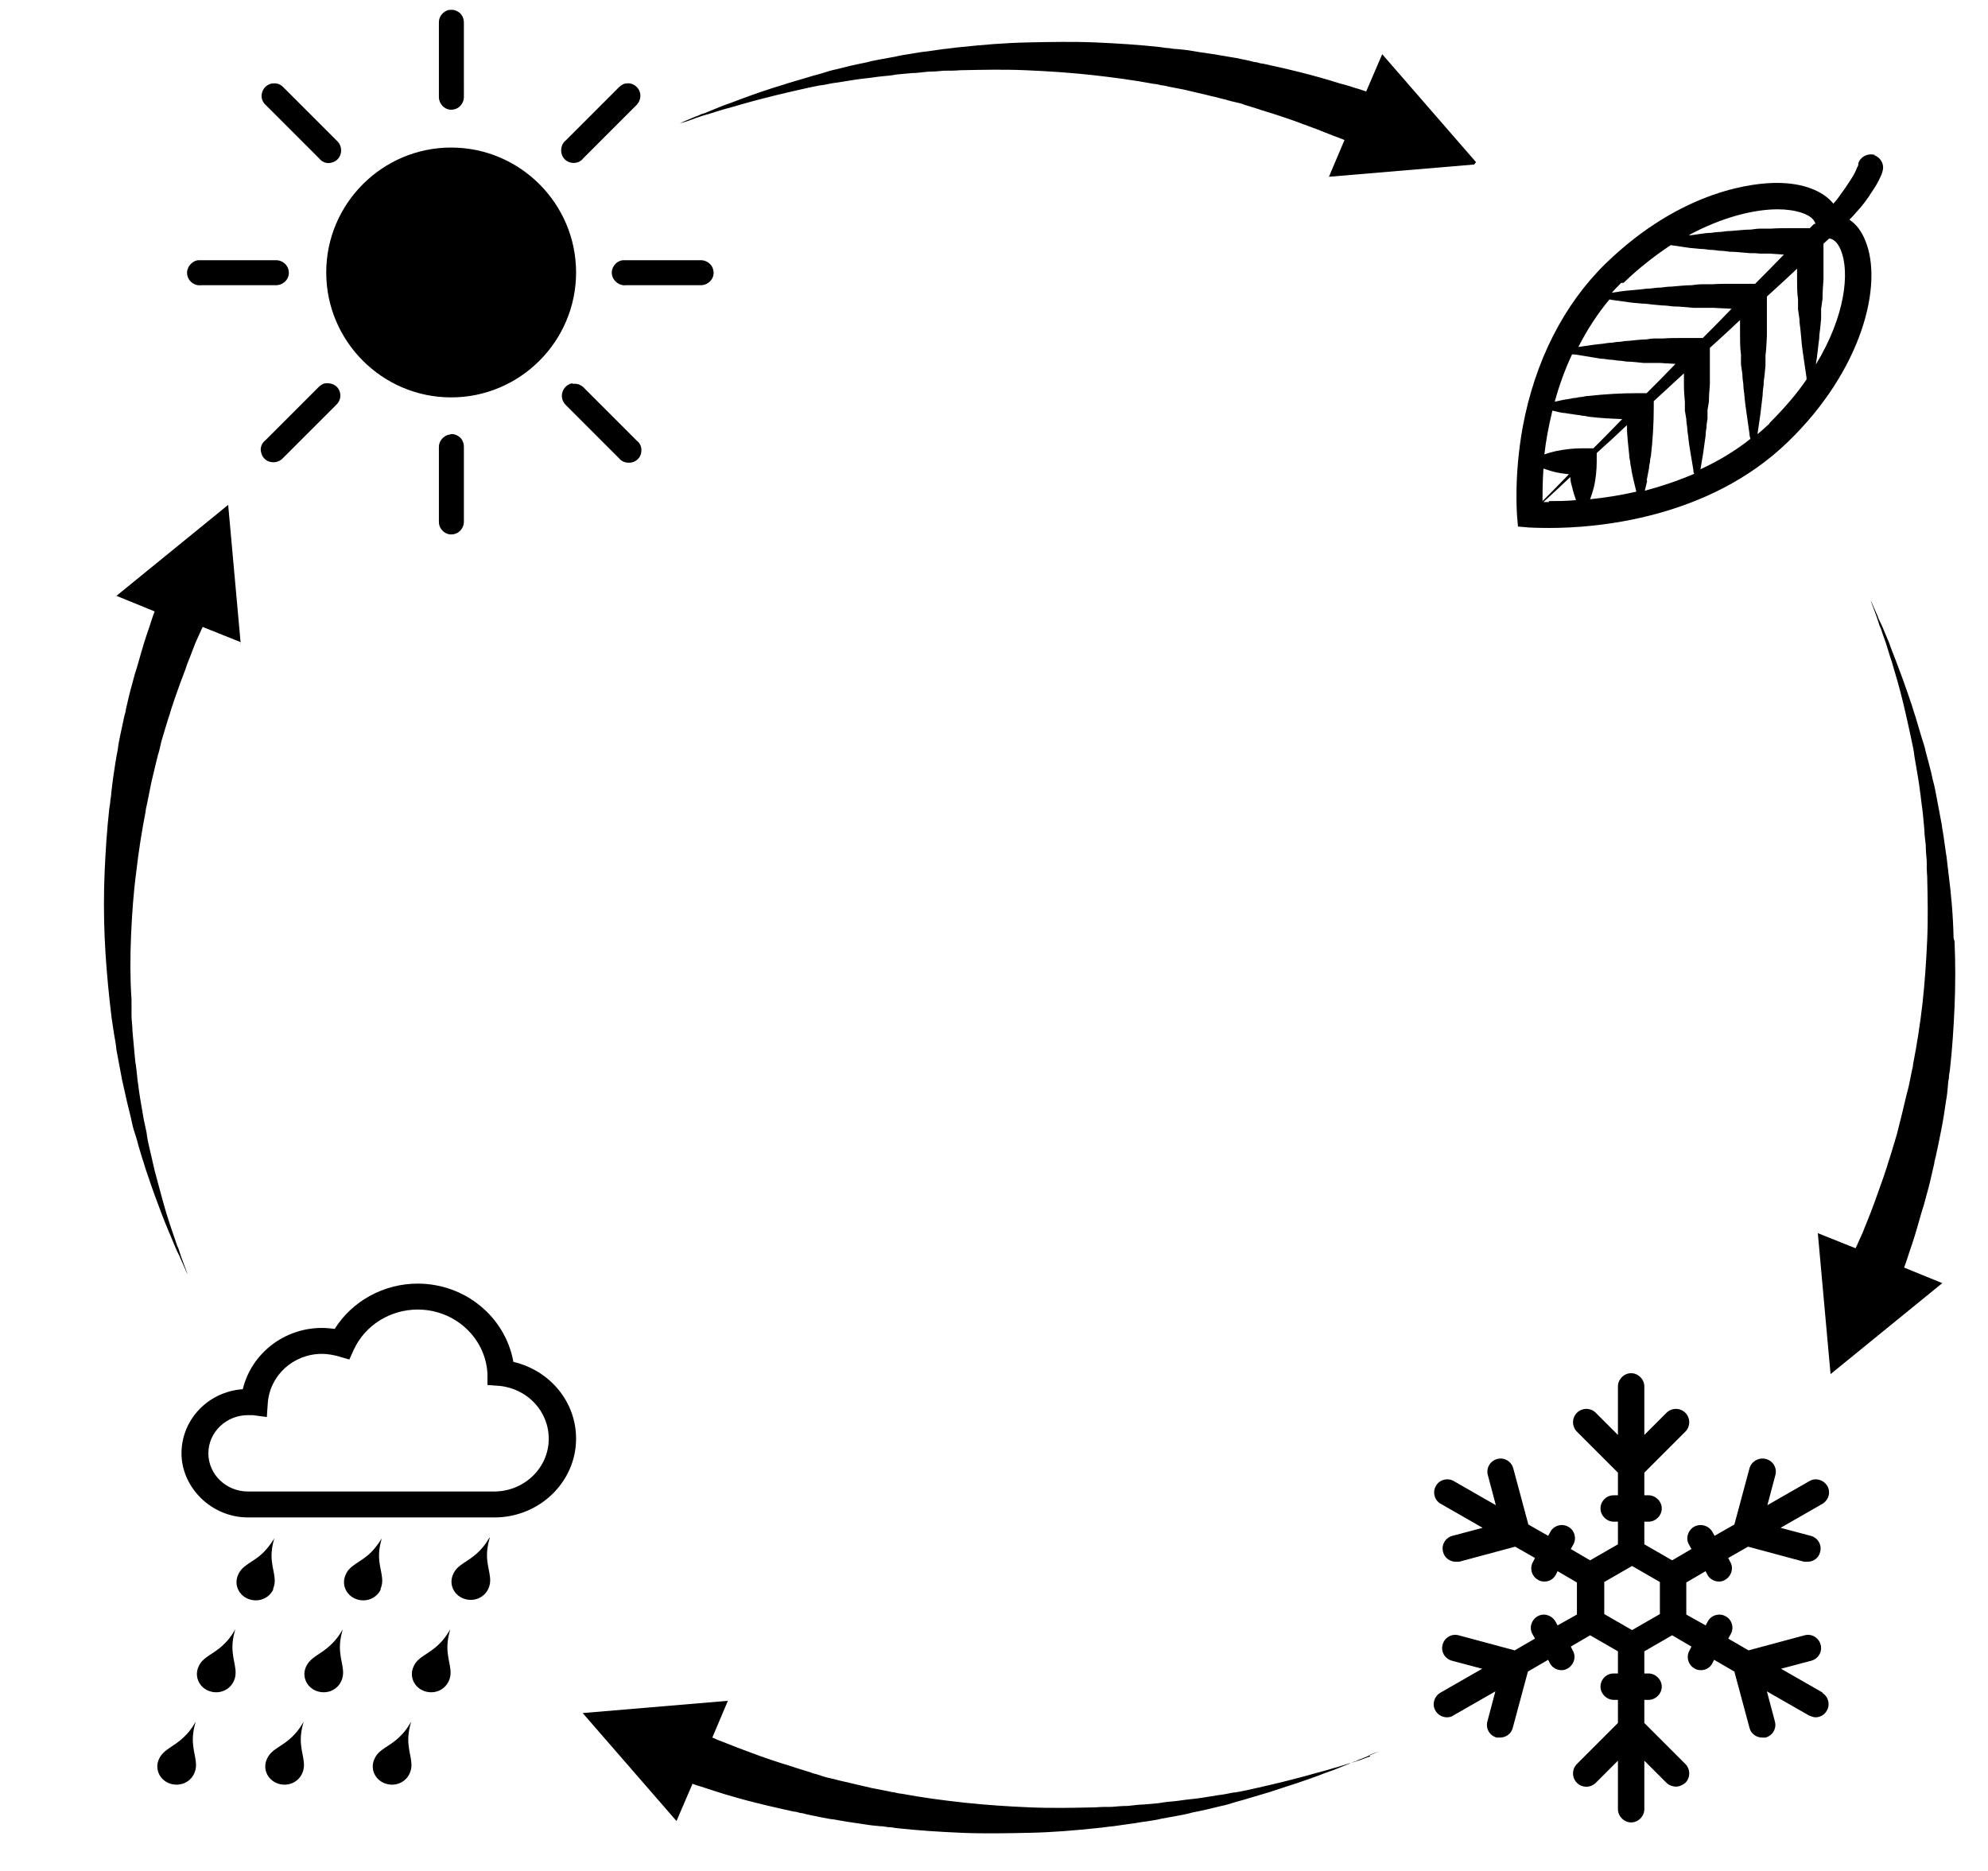 <svg xmlns="http://www.w3.org/2000/svg" id="Ebene_1" viewBox="0 0 42.17 39.69"><path d="M5.11,13.7l-.27-2.99-2.37,1.93.81.33c-.02.05-.04.11-.06.17-.03.1-.07.21-.11.33-.04.12-.08.25-.12.39-.04.14-.08.29-.13.44-.04.16-.09.32-.13.49-.02.09-.04.17-.06.26,0,.04-.02.09-.03.13-.01.05-.02.09-.03.14-.02.09-.04.19-.06.28-.02.1-.04.19-.05.29-.04.2-.07.4-.1.61-.01.1-.03.21-.04.32,0,.05-.01.11-.02.16,0,.05-.01.11-.02.16-.05.44-.08.89-.1,1.35-.02.46-.02.93,0,1.39.02.47.06.93.11,1.39.01.11.03.23.04.34.02.11.03.22.05.33.02.11.04.22.05.33.02.11.04.22.06.32l.06.32c.02.1.05.21.07.31.04.2.1.4.14.6.02.1.05.19.08.28.03.09.05.19.08.28.03.09.05.18.08.26.03.09.05.17.08.25.11.33.22.63.32.89.05.13.1.25.15.37.05.11.09.22.13.31.02.05.04.09.06.13.02.04.04.08.05.11.03.07.06.13.08.18.04.1.07.15.07.15,0,0-.02-.05-.06-.16-.02-.05-.04-.11-.07-.19-.01-.04-.03-.08-.04-.12-.01-.04-.03-.09-.05-.13-.03-.09-.07-.2-.11-.32-.04-.12-.08-.24-.12-.37-.08-.27-.16-.57-.25-.91-.02-.08-.04-.17-.06-.26-.02-.09-.04-.18-.06-.26-.02-.09-.04-.18-.05-.28-.02-.09-.04-.19-.06-.28-.03-.19-.07-.39-.1-.6-.01-.1-.03-.2-.04-.31-.01-.1-.02-.21-.04-.32-.01-.11-.02-.21-.03-.32-.01-.11-.02-.22-.03-.33,0-.11-.02-.22-.02-.33v-.33c-.03-.45-.03-.9-.01-1.36.02-.45.05-.9.11-1.35.05-.44.12-.88.2-1.29,0-.05.02-.1.03-.16.01-.05.02-.1.03-.15.02-.1.04-.2.06-.3.05-.2.09-.39.14-.58.03-.09.05-.19.07-.28.03-.09.05-.18.08-.27.01-.04.03-.09.04-.13.01-.04.03-.09.04-.13.03-.08.05-.17.08-.25.05-.16.11-.31.16-.46.05-.14.11-.28.15-.41.05-.13.1-.25.14-.36.04-.11.09-.21.13-.3.02-.05.04-.09.06-.13l.8.32Z"></path><path d="M10.38,32.62s-.09.17-.23.3c-.22.22-.45.26-.54.48-.09.2.01.43.22.51.21.08.44-.01.53-.21.1-.22-.03-.41-.03-.71,0-.19.06-.37.06-.37"></path><path d="M9.54,34.58s-.09.17-.23.3c-.22.22-.45.26-.54.48-.09.2.01.43.22.51.21.08.44-.01.53-.21.1-.22-.03-.41-.03-.72,0-.19.06-.37.06-.37"></path><path d="M8.71,36.54s-.09.17-.23.3c-.22.22-.45.26-.54.48-.09.2.01.43.22.51.21.08.44-.01.53-.21.1-.22-.03-.41-.03-.72,0-.19.06-.37.06-.37"></path><path d="M8.07,33.71c.1-.22-.03-.41-.03-.71,0-.19.06-.37.06-.37,0,0-.09.16-.23.3-.22.22-.45.26-.54.48-.09.2.01.43.22.51.21.08.44-.01.53-.21"></path><path d="M7.26,34.58s-.09.17-.23.3c-.22.22-.44.26-.54.48-.09.2.01.43.22.51.21.08.44-.01.53-.21.1-.22-.03-.41-.03-.72,0-.19.06-.37.06-.37"></path><path d="M6.43,36.54s-.09.17-.23.3c-.22.22-.45.26-.54.48-.09.2.01.43.22.51.21.08.44-.01.53-.21.1-.22-.03-.41-.03-.72,0-.19.06-.37.06-.37"></path><path d="M5.79,33.71c.1-.22-.03-.41-.03-.71,0-.19.06-.37.06-.37,0,0-.09.16-.23.3-.22.22-.45.26-.54.48-.09.2.01.43.22.51.21.08.44-.01.53-.21"></path><path d="M4.98,34.58s-.09.17-.23.3c-.22.22-.45.26-.54.48-.09.2.01.43.22.51.21.08.44-.01.53-.21.1-.22-.03-.41-.03-.72,0-.19.06-.37.06-.37"></path><path d="M4.14,36.54s-.09.17-.23.3c-.22.22-.44.26-.54.48-.09.2.01.43.22.51.21.08.44-.01.53-.21.1-.22-.03-.41-.03-.72,0-.19.06-.37.06-.37"></path><path d="M10.49,31.64h-5.23c-.46,0-.84-.36-.84-.81s.38-.81.84-.81c.03,0,.06,0,.1,0l.3.04.02-.29c.04-.59.54-1.05,1.15-1.05.11,0,.23.02.34.05l.24.07.1-.22c.24-.51.77-.84,1.35-.84.79,0,1.44.6,1.48,1.36v.24s.26.02.26.02c.59.06,1.04.54,1.04,1.12,0,.62-.52,1.12-1.16,1.12M10.89,28.89c-.17-.95-1.02-1.66-2.03-1.66-.72,0-1.39.37-1.76.96-.09-.01-.18-.02-.27-.02-.81,0-1.5.55-1.68,1.3-.73.05-1.3.64-1.3,1.36s.63,1.36,1.41,1.36h5.23c.95,0,1.73-.75,1.73-1.67,0-.79-.56-1.45-1.33-1.63"></path><path d="M38.52,7.75c0-.05.01-.1.02-.16.02-.14.03-.28.05-.41,0-.07.01-.14.02-.21s.01-.14.02-.21v-.21s.03-.21.03-.21c0-.14.01-.28.02-.41,0-.07,0-.14,0-.21v-.21s0-.34,0-.34c.04-.04.08-.07.12-.11.06,0,.17.05.25.25.19.47.09,1.4-.53,2.42M37.54,8.98c-.09.08-.17.16-.26.23.02-.14.04-.28.06-.41.02-.14.03-.28.05-.42,0-.07.01-.14.02-.21,0-.07.01-.14.02-.21l.02-.21v-.21c.02-.14.02-.28.03-.42,0-.07,0-.14,0-.21v-.21s0-.41,0-.41c.22-.2.44-.4.64-.59v.03c0,.07,0,.14,0,.21,0,.14,0,.27.02.41v.21s.03.21.03.21c0,.07.01.14.02.21s.01.14.02.21c.01.14.03.28.05.41.02.14.04.27.06.41,0,.01,0,.03,0,.04-.21.31-.48.62-.79.93M32.86,10.65s-.08,0-.12,0c.14-.13.34-.31.57-.53,0,.08.02.15.04.22.02.09.05.18.08.27,0,0,0,0,0,0-.23.02-.42.02-.58.02M36.07,9.96c.02-.12.04-.24.06-.36.02-.12.03-.24.05-.36,0-.06.01-.12.02-.18,0-.06.01-.12.02-.18v-.18s.03-.18.03-.18c0-.12.01-.24.02-.36,0-.06,0-.12,0-.18v-.18s0-.36,0-.36v-.06c.22-.2.43-.39.64-.59v.1c0,.07,0,.14,0,.21,0,.14,0,.28.02.42v.21s.03.21.03.21c0,.07.01.14.02.21,0,.07.01.14.02.21.01.14.03.28.05.42.02.14.04.28.06.42,0,.04.01.07.02.11-.34.27-.7.48-1.07.65,0,0,0,0,0-.01M34.93,10.19c.02-.09.03-.17.05-.26,0-.04.01-.09.02-.13,0-.04.01-.09.02-.13.04-.35.06-.69.06-1.04v-.12c.21-.19.42-.39.64-.59v.07c0,.06,0,.12,0,.18,0,.12.01.24.02.36v.18s.03.18.03.18c0,.06.01.12.02.18,0,.06.01.12.02.18.01.12.03.24.05.36.02.12.04.24.06.36,0,.03,0,.05.02.08-.35.15-.71.27-1.05.36.02-.07.03-.14.05-.21M33.81,10.34c.04-.18.06-.37.06-.55v-.18c.2-.18.42-.38.64-.59,0,.21.03.43.05.64,0,.04.01.09.02.13,0,.04.01.09.02.13.01.09.03.17.05.26.02.08.04.17.06.25-.35.08-.68.13-.98.16.03-.09.06-.17.08-.26M33.18,8.76l.13.02s.09.01.13.02c.04,0,.09.01.13.02.04,0,.09.01.13.02.24.03.47.04.71.05-.21.22-.42.43-.61.62h-.23c-.19,0-.38.02-.57.06-.08.02-.16.04-.24.07.03-.28.09-.6.17-.93.08.02.16.04.23.05M34.1,6.35s.05,0,.08.01c.14.02.29.04.43.06l.22.02c.07,0,.14.01.22.02l.22.02c.07,0,.14.01.22.02.14,0,.29.02.43.03.07,0,.14,0,.22,0h.22c.12.01.25.01.37.02-.2.21-.4.41-.61.62h-.11s-.18,0-.18,0c-.06,0-.12,0-.18,0-.12,0-.25,0-.37.01h-.18c-.06,0-.12.01-.18.02-.12,0-.25.02-.37.03-.06,0-.12.01-.18.02-.06,0-.12.01-.18.02-.06,0-.12.01-.18.02l-.18.02c-.12.02-.23.03-.35.05.18-.35.4-.7.67-1.02M33.36,7.52s.03,0,.05,0c.12.02.25.04.37.06l.18.03c.06,0,.12.01.18.02.06,0,.12.01.18.02.06,0,.12.01.18.02.12,0,.25.02.37.03.06,0,.12,0,.18,0h.18c.1.01.21.01.31.02-.2.21-.41.42-.61.62h-.17c-.36,0-.72.02-1.07.06-.04,0-.09.01-.13.02-.04,0-.09.01-.13.02-.04,0-.09.01-.13.02l-.13.02c-.06.01-.12.03-.19.04.09-.33.21-.67.37-1.01M32.72,10.64c0-.17,0-.41.02-.7.09.03.18.06.27.08.09.02.18.03.27.04-.23.24-.43.44-.57.58M34.44,6c.33-.32.67-.58,1-.8.14.02.27.04.41.06l.21.02c.07,0,.14.01.21.02.07,0,.14.01.21.02.07,0,.14.01.21.02.14,0,.28.02.43.03.07,0,.14,0,.21.01h.21c.1.01.2.01.3.02-.19.2-.4.41-.61.62h-.04s-.22,0-.22,0h-.22c-.14,0-.29,0-.43.01h-.22c-.07,0-.14.01-.22.02-.14,0-.29.02-.43.03-.07,0-.14.01-.22.02-.07,0-.14.01-.22.02-.07,0-.14.01-.22.02l-.22.02c-.13.01-.25.03-.38.05.06-.07.13-.14.2-.21M38.48,4.75s-.06.06-.09.09h-.19s-.21,0-.21,0c-.14,0-.28,0-.43.01h-.21c-.07,0-.14.01-.21.02-.14,0-.28.02-.43.03-.07,0-.14.01-.21.02-.07,0-.14.01-.21.02-.07,0-.14.01-.21.02l-.21.03s-.04,0-.05,0c.72-.39,1.4-.55,1.89-.55.36,0,.75.1.8.31M39.78,3.29c-.15-.05-.31.03-.36.17h0s0,.02,0,.03c0,.01-.01.04-.03.07-.02.06-.06.14-.13.25-.07.11-.16.24-.27.39-.03.04-.06.08-.1.12-.22-.27-.64-.44-1.2-.44-.44,0-1.99.12-3.63,1.71-.89.87-1.5,2.07-1.76,3.47-.19,1.05-.12,1.85-.12,1.88l.02.23.23.02s.17.01.44.01c.96,0,3.36-.18,5.06-1.83,1.57-1.52,2.02-3.33,1.64-4.26-.08-.2-.19-.35-.34-.45.05-.05.1-.1.14-.15.14-.15.25-.3.33-.43.09-.13.15-.24.18-.31.02-.04.03-.07.04-.09,0-.02.01-.03.01-.03,0,0,0,0,0-.01.05-.14-.03-.3-.18-.35"></path><path d="M31.31,3.44l-1.99-2.29-.34.79c-.07-.02-.14-.05-.22-.07-.1-.03-.21-.07-.34-.1-.12-.04-.26-.08-.4-.12-.14-.04-.29-.08-.45-.12-.16-.04-.33-.08-.51-.12-.09-.02-.18-.04-.27-.06-.05,0-.09-.02-.14-.03-.05,0-.09-.02-.14-.03-.1-.02-.19-.04-.29-.06-.1-.02-.2-.03-.3-.05-.2-.04-.42-.06-.63-.1-.11-.02-.22-.03-.33-.04-.05,0-.11-.01-.17-.02-.05,0-.11-.01-.17-.02-.45-.05-.92-.08-1.39-.1-.47-.02-.95-.01-1.43,0-.48.01-.96.05-1.43.1-.12.01-.23.03-.35.04-.12.02-.23.03-.35.05-.11.01-.23.03-.34.05-.11.02-.22.03-.33.06-.11.02-.22.04-.33.06-.11.02-.21.04-.32.07-.21.04-.42.09-.61.14-.1.02-.2.05-.29.08-.09.03-.19.05-.28.08-.09.03-.18.05-.27.08-.09.03-.18.05-.26.08-.34.1-.65.21-.92.31-.13.05-.26.1-.38.14-.12.05-.22.09-.32.13-.05.02-.09.04-.14.05-.04.02-.08.04-.12.05-.07.03-.14.06-.19.08-.1.04-.15.07-.15.07,0,0,.05-.02.16-.05.05-.02.12-.04.19-.07.04-.01.08-.03.12-.04.04-.01.09-.03.14-.04.1-.03.21-.07.32-.1.12-.03.25-.07.39-.11.28-.08.59-.16.93-.24.09-.02.17-.04.26-.06.09-.02.18-.04.27-.06.09-.02.19-.04.28-.05.1-.02.19-.04.29-.05.2-.03.4-.07.61-.09.11-.01.21-.03.32-.04s.22-.02.32-.04c.11-.01.22-.02.33-.03.11,0,.22-.02.34-.03.11,0,.23-.01.34-.02.11,0,.23,0,.34-.01.46-.01.93-.02,1.39,0,.47.02.93.05,1.39.1.45.05.9.11,1.33.19.05,0,.11.02.16.03.05,0,.1.02.16.03.1.02.21.04.31.06.2.05.4.09.59.14.1.02.19.05.29.07.09.03.18.05.27.07.04.01.09.02.13.04.04.01.09.03.13.04.09.03.17.05.25.08.17.05.32.1.47.15.15.05.29.1.42.15.13.05.25.09.37.14.11.04.22.09.31.12.06.02.12.05.18.07l-.33.78,3.08-.26Z"></path><path d="M29.06,37.26c-.05.02-.12.04-.19.07-.04.01-.08.03-.12.04-.04.01-.09.03-.14.04-.1.03-.21.07-.33.1-.12.04-.25.07-.39.11-.28.08-.59.16-.93.24-.09.02-.18.04-.26.06-.09.02-.18.04-.27.06-.09.02-.19.04-.29.05-.1.02-.19.04-.29.05-.2.03-.4.07-.62.09-.11.01-.21.03-.32.04-.11.01-.22.02-.32.04-.11.01-.22.02-.33.03-.11,0-.22.02-.34.03-.11,0-.23.01-.34.02-.11,0-.23,0-.34.01-.46.01-.93.02-1.4,0-.47-.02-.93-.05-1.39-.1-.46-.05-.9-.11-1.33-.19-.05,0-.11-.02-.16-.03-.05,0-.1-.02-.16-.03-.1-.02-.21-.04-.31-.06-.2-.05-.4-.09-.6-.14-.1-.02-.19-.05-.29-.07s-.18-.05-.27-.08c-.04-.01-.09-.02-.13-.04-.04-.01-.09-.03-.13-.04-.09-.03-.17-.05-.25-.08-.17-.05-.32-.1-.47-.15-.15-.05-.29-.1-.42-.15-.13-.05-.25-.09-.37-.14-.11-.04-.22-.09-.31-.12-.05-.02-.09-.04-.14-.06l.33-.78-3.08.26,1.99,2.29.34-.79c.05.02.11.04.18.06.1.03.21.07.34.11.12.04.26.08.4.12.14.04.29.08.45.12.16.04.33.08.51.12.09.02.18.04.27.06.05,0,.09.02.14.03.05,0,.09.02.14.03.1.02.19.04.29.06.1.02.2.04.3.05.21.04.42.07.63.1.11.02.22.03.33.04.05,0,.11.01.17.02.06,0,.11.01.17.02.45.05.92.08,1.39.1.47.02.96.01,1.44,0,.48-.01.96-.05,1.43-.1.12-.01.23-.03.35-.04.12-.02.23-.03.35-.05.11-.01.23-.04.34-.05.11-.02.22-.03.33-.06.11-.02.22-.04.33-.06.11-.02.22-.04.32-.07.21-.04.42-.09.62-.14.1-.02.2-.05.29-.08.1-.03.19-.05.28-.08.09-.03.18-.05.27-.08.09-.03.18-.05.26-.08.34-.11.65-.21.92-.31.13-.05.26-.1.38-.14.12-.05.22-.09.32-.13.05-.02.09-.04.13-.05.04-.02.08-.04.12-.05.07-.03.14-.06.19-.08.1-.04.16-.07.16-.07,0,0-.06.02-.16.06"></path><path d="M41.44,19.9c-.01-.47-.05-.93-.11-1.39-.01-.11-.03-.23-.04-.34-.02-.11-.03-.22-.05-.34-.01-.11-.04-.22-.05-.33-.02-.11-.04-.22-.06-.32-.02-.11-.04-.21-.06-.32-.02-.11-.04-.21-.07-.31-.04-.21-.1-.4-.15-.6-.02-.1-.05-.19-.08-.28-.03-.09-.05-.18-.08-.27s-.05-.18-.08-.26c-.03-.09-.05-.17-.08-.25-.11-.33-.22-.63-.32-.89-.05-.13-.1-.25-.14-.37-.05-.11-.09-.22-.13-.31-.02-.05-.04-.09-.06-.13-.02-.04-.04-.08-.05-.12-.03-.07-.06-.13-.08-.18-.04-.1-.07-.15-.07-.15,0,0,.02.05.06.16.02.05.04.11.07.19.01.04.03.08.04.12.01.04.03.09.05.13.03.1.07.2.11.32.04.12.07.24.12.38.08.27.17.57.25.91.02.08.04.17.06.26.02.09.04.18.06.27.02.09.04.18.06.28.02.09.04.19.05.29.03.19.07.39.1.6.01.1.03.2.04.31.01.1.03.21.04.32.01.11.02.21.03.32,0,.11.02.22.03.33,0,.11.01.22.02.33,0,.11,0,.22.01.33.01.45.02.9,0,1.35-.02.45-.05.9-.1,1.35-.05.44-.12.88-.2,1.29,0,.05-.02.1-.03.16-.01.05-.02.1-.03.15-.02.1-.04.2-.07.3-.05.2-.09.39-.14.58-.02.09-.05.19-.07.28-.03.09-.05.18-.08.27-.01.04-.03.09-.04.13-.01.04-.03.09-.04.13-.03.08-.05.17-.08.25-.05.16-.11.31-.16.46-.05.14-.1.28-.15.41-.05.13-.1.25-.14.35-.04.11-.09.21-.13.3-.02.05-.04.09-.06.13l-.8-.32.27,2.99,2.37-1.93-.81-.33c.02-.05.04-.11.06-.17.03-.1.07-.21.11-.33.04-.12.08-.25.12-.39.04-.14.08-.29.13-.44.04-.16.09-.32.13-.49.02-.09.04-.18.06-.26.01-.04.02-.09.03-.13,0-.04.02-.09.03-.14.02-.09.04-.19.06-.28.02-.1.04-.2.06-.3.04-.2.07-.4.1-.61.02-.1.03-.21.04-.32,0-.05.01-.11.02-.16,0-.05.01-.11.02-.16.05-.44.08-.89.1-1.35.02-.46.02-.93,0-1.39"></path><path d="M9.55,9.22s-.02,0-.03,0c-.12.03-.21.14-.21.26v1.59c0,.1.05.18.13.23.08.05.18.05.27,0,.08-.05.13-.14.13-.23v-1.59c0-.08-.03-.15-.08-.2-.06-.05-.13-.08-.21-.07M12.14,8.13c-.1.02-.18.09-.21.19-.03.1,0,.2.07.27l1.13,1.13c.06.08.17.11.27.09.1-.02.18-.1.2-.2.02-.1-.01-.2-.09-.26l-1.13-1.13c-.05-.05-.12-.08-.19-.08h-.05ZM6.92,8.13c-.06,0-.12.04-.16.08l-1.13,1.13c-.08.06-.12.17-.09.26.02.1.1.18.2.2.1.02.2-.01.27-.09l1.13-1.13c.08-.08.1-.19.06-.29-.04-.1-.14-.16-.25-.16h-.02ZM13.21,5.52c-.15.02-.25.16-.23.3s.16.25.3.23h1.59c.09,0,.18-.05.23-.13.05-.08.05-.18,0-.27-.05-.08-.14-.13-.23-.13h-1.66ZM4.2,5.52c-.14.02-.25.16-.23.3.02.15.16.25.3.23h1.59c.09,0,.18-.05.23-.13.05-.08.05-.18,0-.27-.05-.08-.14-.13-.23-.13h-1.67ZM9.57,3.13c-1.46,0-2.65,1.19-2.65,2.65s1.19,2.65,2.65,2.65,2.65-1.19,2.65-2.65-1.19-2.65-2.65-2.65M13.29,1.77c-.06,0-.12.04-.16.08l-1.13,1.13c-.08.06-.11.17-.09.27.02.1.1.18.2.2.1.02.2-.01.26-.09l1.13-1.13c.08-.08.11-.2.06-.31-.05-.1-.16-.17-.27-.15M5.77,1.77c-.1.02-.18.09-.21.19-.03.1,0,.2.08.27l1.13,1.13c.06.08.17.12.26.09.1-.02.18-.1.2-.2.02-.1-.01-.2-.09-.27l-1.13-1.13c-.06-.06-.13-.09-.22-.08h-.02ZM9.55.21s-.02,0-.03,0c-.12.03-.21.14-.21.26v1.59c0,.09.05.18.13.23.08.05.18.05.27,0,.08-.05.13-.14.13-.23V.48c0-.08-.03-.15-.08-.2-.06-.05-.13-.08-.21-.07"></path><path d="M34.62,34.58l-.59-.34v-.68l.59-.34.59.34v.68l-.59.34ZM38.67,35.91l-.89-.51.64-.17c.15-.04.24-.19.2-.34-.04-.15-.19-.24-.34-.2l-1.19.32-.43-.25.05-.09c.08-.13.03-.31-.1-.38-.13-.08-.31-.03-.38.1l-.05.09-.41-.23v-.68l.41-.24.04.08c.05.09.15.14.24.14.05,0,.09-.01.14-.04.13-.08.18-.25.1-.38l-.04-.08.42-.24,1.19.32s.05,0,.07,0c.13,0,.24-.08.27-.21.04-.15-.05-.3-.2-.34l-.64-.17.89-.51c.13-.08.18-.25.1-.38-.08-.13-.25-.18-.38-.1l-.89.51.17-.64c.04-.15-.05-.3-.2-.34-.15-.04-.31.05-.35.2l-.32,1.19-.42.24-.05-.09c-.08-.13-.25-.18-.39-.1-.13.08-.18.25-.1.38l.05.09-.41.24-.59-.34v-.48h.09c.15,0,.28-.13.28-.28s-.13-.28-.28-.28h-.09v-.48l.87-.87c.11-.11.11-.29,0-.4-.11-.11-.29-.11-.4,0l-.47.47v-1.03c0-.15-.13-.28-.28-.28s-.28.13-.28.28v1.03l-.47-.47c-.11-.11-.29-.11-.4,0-.11.11-.11.29,0,.4l.87.87v.48h-.09c-.16,0-.28.13-.28.28s.13.28.28.28h.09v.48l-.59.34-.41-.24.05-.09c.08-.13.03-.31-.1-.38-.13-.08-.31-.03-.38.1l-.05.09-.42-.24-.32-1.19c-.04-.15-.19-.24-.34-.2-.15.04-.24.19-.2.34l.17.64-.89-.51c-.13-.08-.31-.03-.38.1-.08.13-.03.31.1.38l.89.51-.64.17c-.15.04-.24.19-.2.34.03.13.15.21.27.21.02,0,.05,0,.07,0l1.19-.32.42.24-.04.08c-.08.13-.03.31.1.38.04.03.09.04.14.04.1,0,.19-.05.24-.14l.04-.08.41.24v.68l-.41.23-.05-.09c-.08-.13-.25-.18-.38-.1-.13.08-.18.25-.1.38l.05.09-.43.25-1.19-.32c-.15-.04-.3.05-.34.2-.04.15.05.3.2.34l.64.17-.89.51c-.13.08-.18.25-.1.38.05.09.15.14.24.14.05,0,.1-.01.14-.04l.89-.51-.17.64c-.04.15.05.3.2.34.02,0,.05,0,.07,0,.12,0,.24-.08.27-.21l.32-1.19.43-.25.04.08c.05.09.15.14.24.14.05,0,.09-.01.14-.04.13-.08.18-.25.1-.38l-.04-.08.41-.24.59.34v.47h-.09c-.16,0-.28.13-.28.28s.13.28.28.28h.09v.49l-.87.87c-.11.11-.11.29,0,.4.11.11.29.11.4,0l.47-.47v1.03c0,.15.13.28.28.28s.28-.13.28-.28v-1.03l.47.47c.05.05.13.08.2.08s.14-.03.2-.08c.11-.11.11-.29,0-.4l-.87-.87v-.49h.09c.15,0,.28-.13.28-.28s-.13-.28-.28-.28h-.09v-.47l.59-.34.41.24-.04.08c-.08.13-.03.31.1.38.04.03.09.04.14.04.1,0,.19-.05.24-.14l.04-.08.43.25.32,1.19c.03.13.15.21.27.21.02,0,.05,0,.07,0,.15-.04.24-.19.2-.34l-.17-.64.89.51s.09.04.14.04c.1,0,.19-.05.24-.14.08-.13.03-.31-.1-.38"></path></svg>